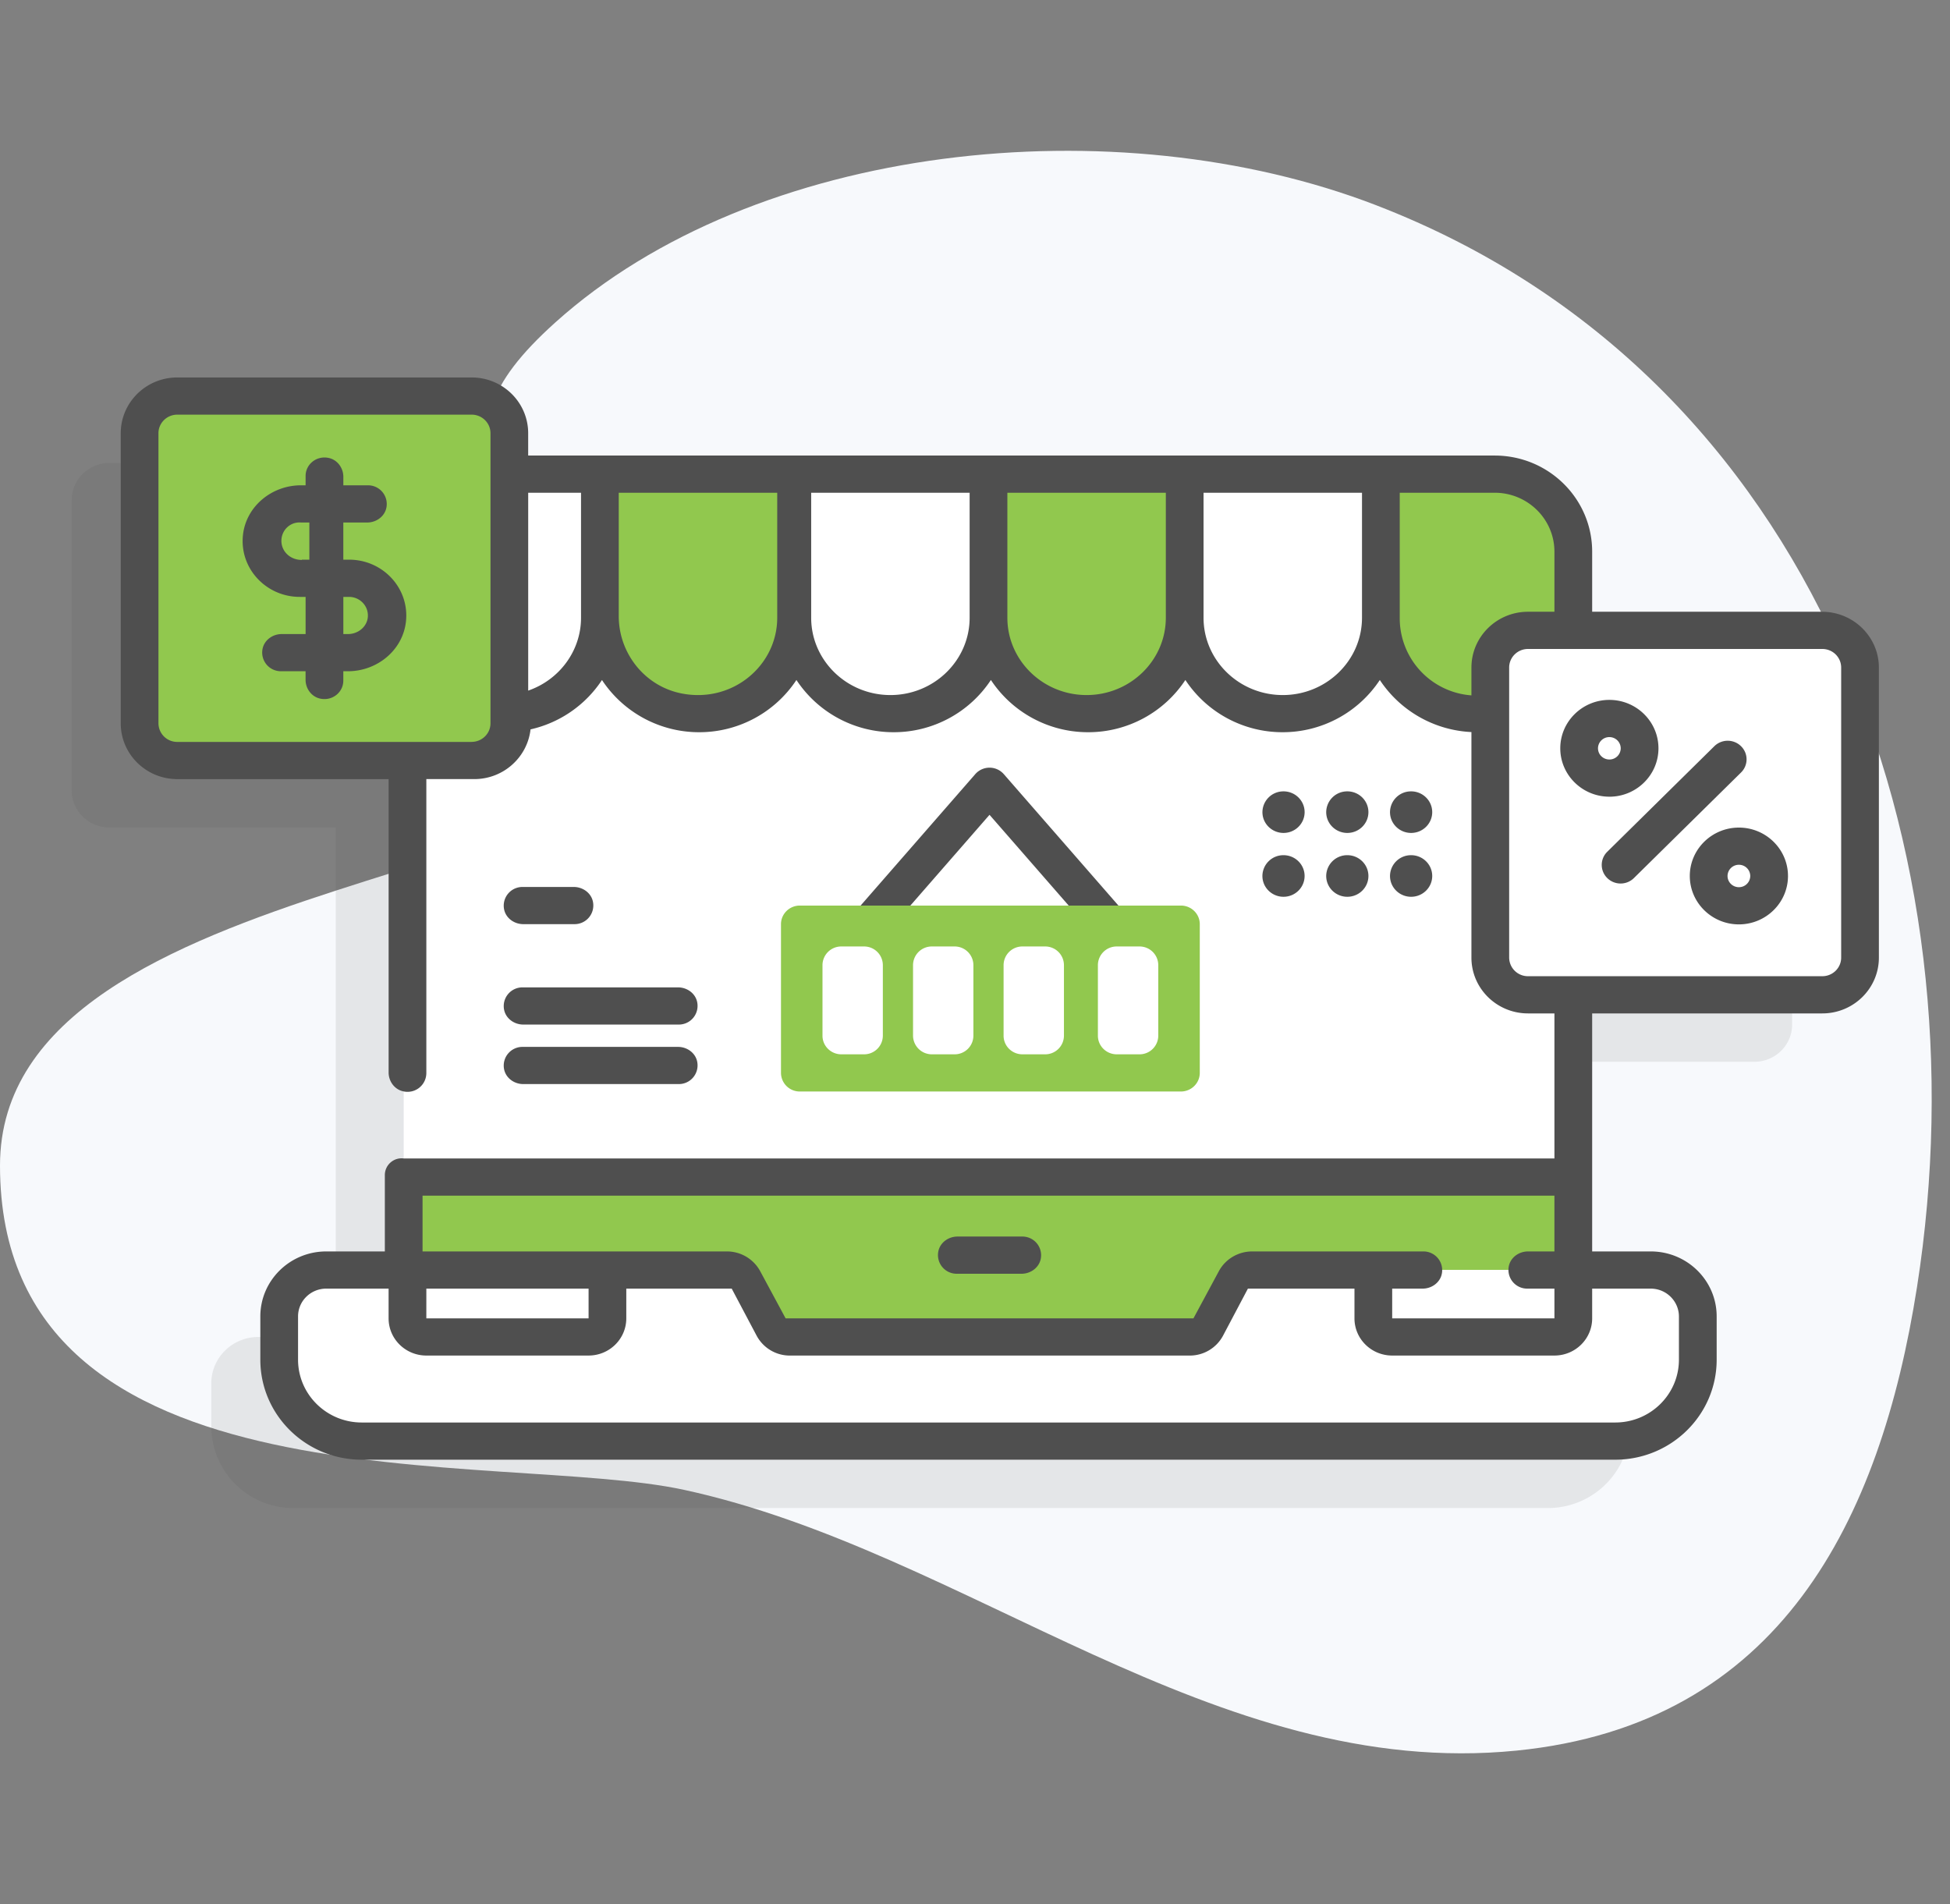 <svg xmlns="http://www.w3.org/2000/svg" width="85" height="83" fill="none" viewBox="0 0 85 83"><rect x="0" y="0" width="85" height="83" fill="#808080" stroke="none"/><g clip-path="url(#clip0_228_921)"><path fill="#F7F9FC" d="M59.998 8.95c-11.363-4.382-27.1-2.717-35.796 5.109-6.14 5.525-1.388 7.1 2.798 17.211 3.03 7.318-27 6.31-27 19.534C0 66.09 21.75 63.192 29.821 64.942c12.34 2.676 23.106 12.684 36.29 11.365 11.48-1.149 15.855-10.028 17.451-20.206 2.974-18.963-4.33-39.732-23.564-47.15z"/><path fill="#4F4F4F" d="M76.465 30.395H65.618v-3.43c0-1.866-1.535-3.38-3.429-3.38H19.241v-1.782c0-.896-.736-1.621-1.645-1.621H4.77c-.909 0-1.645.725-1.645 1.62v12.645c0 .896.736 1.621 1.645 1.621h9.867v22.21h-3.375c-1.133 0-2.052.905-2.052 2.022v1.872a3.572 3.572 0 0 0 3.582 3.562h54.674a3.571 3.571 0 0 0 3.58-3.562V60.3c0-1.117-.918-2.023-2.051-2.023h-3.376V46.281h10.855c.908 0 1.644-.725 1.644-1.62V32.016c0-.896-.74-1.623-1.652-1.623z" opacity=".11"/><path fill="#fff" d="M68.579 24.051v33.901a.818.818 0 0 1-.824.812H17.597V24.05c0-1.87 1.536-3.383 3.432-3.383h44.118c1.895 0 3.432 1.514 3.432 3.383z"/><path fill="#4F4F4F" d="M48.72 41.49a.825.825 0 01-.624-.283l-4.963-5.69-4.963 5.69a.83.83 0 01-1.16.086.802.802 0 01-.087-1.143l5.587-6.404a.827.827 0 011.247 0l5.586 6.404a.802.802 0 01-.088 1.143.826.826 0 01-.535.196zM55.949 36.307c.507 0 .919-.405.919-.906 0-.5-.412-.906-.92-.906a.913.913 0 00-.919.906c0 .5.412.906.92.906zM58.729 36.307c.508 0 .92-.405.92-.906 0-.5-.412-.906-.92-.906a.913.913 0 00-.92.906c0 .5.412.906.92.906zM61.51 36.307c.508 0 .92-.405.92-.906 0-.5-.412-.906-.92-.906a.913.913 0 00-.92.906c0 .5.412.906.92.906zM55.948 39.09c.507 0 .919-.406.919-.907 0-.5-.412-.906-.92-.906a.913.913 0 00-.919.907c0 .5.412.906.92.906zM58.729 39.09c.508 0 .92-.406.92-.907 0-.5-.412-.906-.92-.906a.913.913 0 00-.92.907c0 .5.412.906.92.906zM61.51 39.09c.508 0 .92-.406.92-.907 0-.5-.412-.906-.92-.906a.913.913 0 00-.92.907c0 .5.412.906.92.906z"/><path fill="#91C84E" d="M68.579 51.307v6.646c0 .448-.368.81-.822.81h-50.16v-7.456h50.982z"/><path fill="#fff" d="M74.006 57.421v1.846c0 1.96-1.611 3.55-3.602 3.55H15.772c-1.99 0-3.602-1.59-3.602-3.55v-1.885c0-1.117.919-2.023 2.052-2.023H31.83c.306 0 .587.168.729.436l1.082 2.047a.824.824 0 0 0 .73.436h17.433a.824.824 0 0 0 .73-.436l1.082-2.047a.824.824 0 0 1 .729-.436h17.608c1.133 0 2.052.924 2.052 2.062z"/><path fill="#fff" d="M67.756 58.277h-7.071a.816.816 0 01-.823-.81v-2.108h8.717v2.108c0 .447-.369.81-.823.81zM25.661 58.277h-7.077a.817.817 0 01-.822-.81v-2.108h8.716v2.113a.811.811 0 01-.817.805zM17.597 26.849v-2.8c0-1.867 1.535-3.38 3.429-3.38h5.122v6.258c0 2.545-2.324 4.56-5.01 4.122-2.06-.335-3.541-2.142-3.541-4.2z"/><path fill="#91C84E" d="M26.148 26.848v-6.18H34.7v6.259c0 2.544-2.325 4.558-5.01 4.121-2.06-.335-3.542-2.142-3.542-4.2z"/><path fill="#fff" d="M34.536 26.848v-6.18h8.552v6.259c0 2.544-2.325 4.558-5.01 4.121-2.06-.335-3.542-2.142-3.542-4.2z"/><path fill="#91C84E" d="M47.364 31.108c-2.362 0-4.276-1.872-4.276-4.181v-6.259h8.552v6.259c0 2.309-1.915 4.181-4.276 4.181z"/><path fill="#fff" d="M55.916 31.108c-2.362 0-4.276-1.872-4.276-4.181v-6.259h8.551v6.259c0 2.309-1.914 4.181-4.275 4.181z"/><path fill="#91C84E" d="M64.303 31.108c-2.361 0-4.276-1.872-4.276-4.181v-6.259h5.123c1.894 0 3.43 1.513 3.43 3.38v2.879c0 2.309-1.915 4.181-4.277 4.181zM20.557 33.15H7.73a1.633 1.633 0 01-1.645-1.62V18.884c0-.896.736-1.621 1.645-1.621h12.827c.909 0 1.645.725 1.645 1.62V31.53c0 .896-.736 1.621-1.645 1.621z"/><path fill="#fff" d="M79.433 43.363H66.605a1.633 1.633 0 0 1-1.644-1.62V29.097c0-.896.736-1.621 1.645-1.621h12.827c.909 0 1.645.725 1.645 1.62v12.645c0 .896-.736 1.621-1.645 1.621z"/><path fill="#91C84E" d="M51.473 47.578H34.865a.817.817 0 0 1-.822-.81v-6.485c0-.447.368-.81.822-.81h16.61c.455 0 .823.363.823.81v6.483c0 .449-.37.812-.825.812z"/><path fill="#fff" d="M36.674 45.957h.987a.816.816 0 00.822-.81v-3.08a.816.816 0 00-.822-.811h-.987a.817.817 0 00-.822.81v3.08c0 .448.368.811.822.811zM40.616 45.957h.992a.816.816 0 00.822-.81v-3.08a.816.816 0 00-.822-.811h-.987a.817.817 0 00-.822.81v3.067a.82.82 0 00.817.824zM44.568 45.957h.987a.816.816 0 00.822-.81v-3.08a.816.816 0 00-.822-.811h-.987a.817.817 0 00-.822.81v3.08c0 .448.368.811.822.811zM48.68 45.957h.986a.816.816 0 00.823-.81v-3.08a.816.816 0 00-.822-.811h-.987a.817.817 0 00-.823.81v3.08c0 .448.368.811.823.811z"/><path fill="#4F4F4F" d="M25.041 40.283h-2.23c-.396 0-.76-.26-.837-.643a.815.815 0 01.805-.978h2.231c.395 0 .759.26.836.643a.815.815 0 01-.805.978zM29.585 44.66H22.81c-.395 0-.758-.26-.836-.643a.815.815 0 01.805-.978h6.775c.396 0 .759.26.836.643a.815.815 0 01-.805.978zM29.585 47.254H22.81c-.395 0-.758-.26-.836-.643a.815.815 0 01.805-.978h6.775c.396 0 .759.26.836.643a.815.815 0 01-.805.978zM15.22 24.396h-.255v-1.62h1.04c.396 0 .76-.262.837-.644a.815.815 0 00-.806-.978h-1.07v-.372c0-.39-.266-.75-.655-.824-.528-.102-.99.29-.99.786v.41h-.203c-1.268 0-2.384.912-2.526 2.154-.167 1.465 1.008 2.71 2.474 2.71h.255v1.62h-1.04c-.396 0-.759.261-.836.644a.815.815 0 00.805.977h1.07v.373c0 .39.266.75.655.824.528.102.99-.29.99-.787v-.41h.203c1.268 0 2.384-.911 2.526-2.153.167-1.465-1.007-2.71-2.474-2.71zm-2.064.011c-.51 0-.89-.373-.89-.833 0-.46.38-.833.846-.799h.373v1.621h-.329v.011zm2.014 3.231h-.204v-1.62h.247c.479 0 .863.404.82.884-.04.426-.43.736-.863.736zM44.56 53.9h-2.822c-.395 0-.759.261-.836.644a.815.815 0 00.805.978h2.821c.396 0 .759-.262.837-.644a.815.815 0 00-.806-.978z"/><path fill="#4F4F4F" d="M79.423 26.666H69.402V24.047c0-2.314-1.903-4.19-4.25-4.19H23.023v-.972c0-1.343-1.104-2.432-2.467-2.432H7.73c-1.363 0-2.467 1.089-2.467 2.432v12.644c0 1.343 1.104 2.432 2.467 2.432h9.21V46.75c0 .39.264.748.652.824a.82.82 0 0 0 .992-.794V33.96h2.093c1.267 0 2.312-.95 2.449-2.167a5.058 5.058 0 0 0 3.114-2.152 5.072 5.072 0 0 0 4.238 2.276 5.073 5.073 0 0 0 4.238-2.277 5.072 5.072 0 0 0 4.239 2.277 5.073 5.073 0 0 0 4.238-2.277 5.072 5.072 0 0 0 4.238 2.277 5.073 5.073 0 0 0 4.239-2.277 5.072 5.072 0 0 0 4.238 2.277 5.073 5.073 0 0 0 4.238-2.277 5.071 5.071 0 0 0 3.993 2.27v9.832c0 1.343 1.105 2.432 2.467 2.432h1.151v6.322H17.596a.73.73 0 0 0-.821.733v3.32h-2.553c-1.587 0-2.874 1.268-2.874 2.833v1.885c0 2.408 1.98 4.36 4.423 4.36h54.634c2.443 0 4.424-1.952 4.424-4.36v-1.885c0-1.565-1.287-2.833-2.874-2.833h-2.553V44.174h10.032c1.362 0 2.466-1.089 2.466-2.432V29.1c0-1.341-1.11-2.433-2.477-2.433zM66.605 54.549c-.395 0-.758.26-.836.643a.815.815 0 0 0 .806.978h1.182v1.297h-7.072V56.17h1.327c.395 0 .758-.261.836-.643a.815.815 0 0 0-.805-.978h-7.46c-.608 0-1.167.33-1.453.86l-1.108 2.058H34.245l-1.109-2.058a1.648 1.648 0 0 0-1.452-.86H18.419v-2.432h49.338v2.432h-1.152zm-40.949 2.918h-7.072V56.17h7.072v1.297zm47.528-.08v1.88c0 1.512-1.244 2.739-2.779 2.739H15.771c-1.534 0-2.779-1.227-2.779-2.74v-1.884c0-.67.55-1.212 1.23-1.212h2.717v1.297c0 .895.737 1.62 1.645 1.62h7.072c.908 0 1.644-.725 1.644-1.62V56.17h4.595l1.08 2.04c.286.542.842.878 1.452.878h17.438a1.64 1.64 0 0 0 1.452-.877l1.079-2.041h4.645v1.297c0 .895.736 1.62 1.645 1.62h7.071c.908 0 1.645-.725 1.645-1.62V56.17h2.552c.678 0 1.23.546 1.23 1.217zM20.557 32.34H7.73a.817.817 0 0 1-.823-.81V18.884c0-.448.369-.81.823-.81h12.827c.454 0 .823.362.823.81v12.644c0 .448-.369.81-.823.81zm2.467-2.238V21.48h2.303v5.447c0 1.45-.951 2.709-2.303 3.176zm3.947-3.25V21.48h6.908v5.447c0 2.087-1.953 3.737-4.168 3.3-1.61-.316-2.74-1.755-2.74-3.373zm11.841 3.445c-1.904 0-3.453-1.512-3.453-3.37v-5.448h6.907v5.447c0 1.86-1.55 3.371-3.454 3.371zm8.552 0c-1.904 0-3.453-1.512-3.453-3.37v-5.448h6.907v5.447c0 1.86-1.55 3.371-3.454 3.371zm8.552 0c-1.904 0-3.454-1.512-3.454-3.37v-5.448h6.907v5.447c0 1.86-1.549 3.371-3.453 3.371zm5.098-3.345v-5.474h4.136c1.44 0 2.607 1.151 2.607 2.57v2.618h-1.151c-1.363 0-2.467 1.089-2.467 2.432v1.213a3.371 3.371 0 0 1-3.125-3.359zm18.42 15.6H66.606a.817.817 0 0 1-.822-.81V29.098c0-.448.368-.81.822-.81h12.828c.454 0 .822.362.822.81v12.644c0 .448-.368.81-.822.81z"/><path fill="#4F4F4F" d="M70.152 34.727c-1.18 0-2.14-.946-2.14-2.109s.96-2.11 2.14-2.11c1.18 0 2.14.947 2.14 2.11 0 1.163-.96 2.11-2.14 2.11zm0-2.597a.492.492 0 00-.496.488c0 .27.222.488.496.488a.492.492 0 00.495-.488.492.492 0 00-.495-.488zM75.798 40.293c-1.18 0-2.14-.947-2.14-2.11 0-1.163.96-2.109 2.14-2.109 1.18 0 2.14.947 2.14 2.11 0 1.162-.96 2.109-2.14 2.109zm0-2.598a.492.492 0 00-.495.488c0 .27.222.489.495.489a.492.492 0 00.495-.489.492.492 0 00-.495-.488zM70.64 38.512a.825.825 0 01-.58-.238.802.802 0 010-1.146l4.668-4.602a.83.83 0 011.163 0 .802.802 0 010 1.147l-4.669 4.601a.825.825 0 01-.581.238z"/></g><defs><clipPath id="clip0_228_921"><path fill="#fff" d="M0 0h84.203v83H0z"/></clipPath></defs></svg>